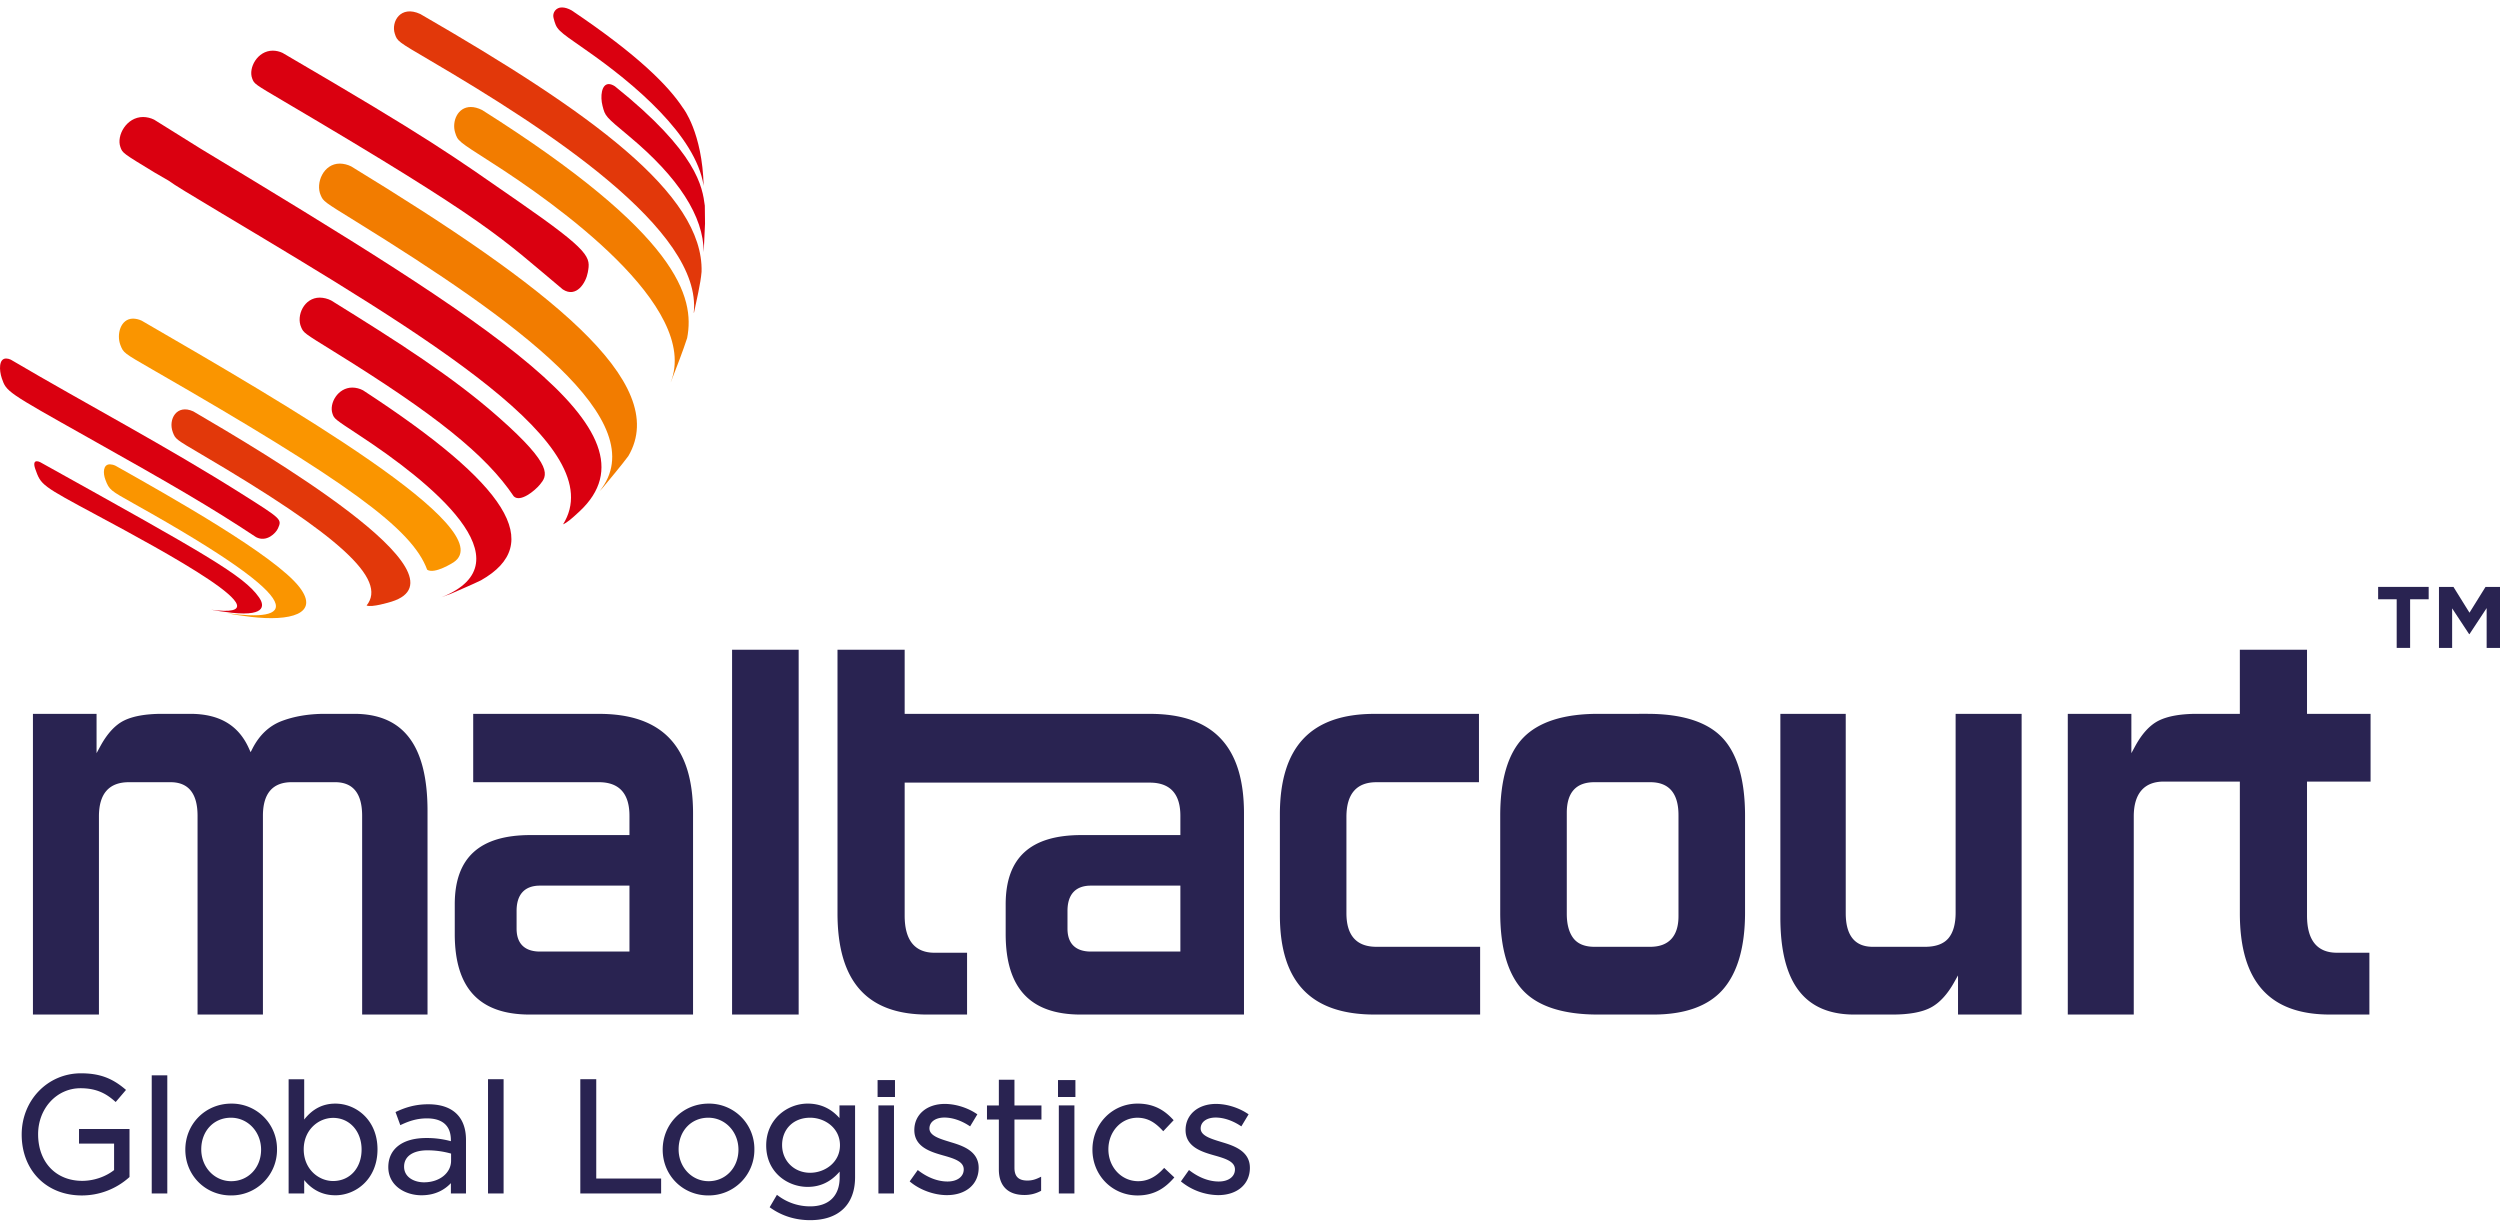 <?xml version="1.0" encoding="UTF-8"?>
<svg xmlns="http://www.w3.org/2000/svg" width="200" height="98">
  <defs>
    <linearGradient id="b" x1="-42.07" x2="-40.54" y1="1243.81" y2="1243.81" gradientUnits="userSpaceOnUse">
      <stop offset="0" stop-color="#ffbf00"></stop>
      <stop offset=".64" stop-color="#fa9500"></stop>
      <stop offset="1" stop-color="#fa9500"></stop>
    </linearGradient>
    <linearGradient id="d" x1="-42.09" x2="-40.56" y1="1244.45" y2="1244.45" gradientUnits="userSpaceOnUse">
      <stop offset="0" stop-color="#f68700"></stop>
      <stop offset="1" stop-color="#da0010"></stop>
    </linearGradient>
    <linearGradient id="f" x1="-42.07" x2="-40.54" y1="1244.11" y2="1244.11" gradientUnits="userSpaceOnUse">
      <stop offset="0" stop-color="#ffbf00"></stop>
      <stop offset=".13" stop-color="#fbad01"></stop>
      <stop offset=".39" stop-color="#f27f05"></stop>
      <stop offset=".75" stop-color="#e4350b"></stop>
      <stop offset="1" stop-color="#da0010"></stop>
    </linearGradient>
    <linearGradient id="h" x1="-42.09" x2="-40.56" y1="1244.1" y2="1244.1" gradientUnits="userSpaceOnUse">
      <stop offset="0" stop-color="#ffbf00"></stop>
      <stop offset=".64" stop-color="#fa9500"></stop>
      <stop offset="1" stop-color="#f27c00"></stop>
    </linearGradient>
    <linearGradient id="j" x1="-42.09" x2="-40.56" y1="1244.31" y2="1244.31" gradientUnits="userSpaceOnUse">
      <stop offset="0" stop-color="#ffca00"></stop>
      <stop offset=".64" stop-color="#fa9500"></stop>
      <stop offset="1" stop-color="#f27c00"></stop>
    </linearGradient>
    <linearGradient id="l" x1="-42.08" x2="-40.55" y1="1244.42" y2="1244.42" gradientUnits="userSpaceOnUse">
      <stop offset="0" stop-color="#f68700"></stop>
      <stop offset="1" stop-color="#da0010"></stop>
    </linearGradient>
    <linearGradient id="n" x1="-42.08" x2="-40.55" y1="1244.25" y2="1244.25" gradientUnits="userSpaceOnUse">
      <stop offset="0" stop-color="#ffbf00"></stop>
      <stop offset=".64" stop-color="#fa9500"></stop>
      <stop offset="1" stop-color="#fa9500"></stop>
    </linearGradient>
    <linearGradient id="p" x1="-42.07" x2="-40.54" y1="1243.76" y2="1243.76" gradientUnits="userSpaceOnUse">
      <stop offset="0" stop-color="#f68700"></stop>
      <stop offset=".04" stop-color="#f37d01"></stop>
      <stop offset=".26" stop-color="#ea5006"></stop>
      <stop offset=".48" stop-color="#e32d0a"></stop>
      <stop offset=".67" stop-color="#de140d"></stop>
      <stop offset=".85" stop-color="#db050f"></stop>
      <stop offset="1" stop-color="#da0010"></stop>
    </linearGradient>
    <linearGradient id="r" x1="-42.09" x2="-40.56" y1="1244.46" y2="1244.46" gradientUnits="userSpaceOnUse">
      <stop offset="0" stop-color="#f68700"></stop>
      <stop offset="1" stop-color="#da0010"></stop>
    </linearGradient>
    <linearGradient id="t" x1="-42.08" x2="-40.55" y1="1243.87" y2="1243.87" gradientUnits="userSpaceOnUse">
      <stop offset="0" stop-color="#f68700"></stop>
      <stop offset=".14" stop-color="#ee6404"></stop>
      <stop offset=".31" stop-color="#e74008"></stop>
      <stop offset=".48" stop-color="#e1240b"></stop>
      <stop offset=".66" stop-color="#dd100e"></stop>
      <stop offset=".83" stop-color="#da040f"></stop>
      <stop offset="1" stop-color="#da0010"></stop>
    </linearGradient>
    <linearGradient id="v" x1="-42.08" x2="-40.55" y1="1244.21" y2="1244.21" gradientUnits="userSpaceOnUse">
      <stop offset="0" stop-color="#f68700"></stop>
      <stop offset=".35" stop-color="#eb5206"></stop>
      <stop offset=".79" stop-color="#de170d"></stop>
      <stop offset="1" stop-color="#da0010"></stop>
    </linearGradient>
    <linearGradient id="x" x1="-42.05" x2="-40.52" y1="1244.15" y2="1244.15" gradientUnits="userSpaceOnUse">
      <stop offset="0" stop-color="#f68700"></stop>
      <stop offset="1" stop-color="#da0010"></stop>
    </linearGradient>
    <clipPath id="a">
      <path d="M8.432 38.38c.308.811.384.851 2.246 1.895 15.147 8.45 12.445 9.442 7.507 8.785.384.085 1.218.213 1.888.291 3.12.367 5.538-.223 3.892-2.368-1.932-2.521-10.256-7.209-14.726-9.725a1.116 1.116 0 0 0-.447-.113c-.554 0-.56.712-.36 1.234"></path>
    </clipPath>
    <clipPath id="c">
      <path d="M26.602 33.104c.142.403.142.403 2.202 1.758 5.522 3.633 13.629 10.094 6.51 12.92l.778-.291c.714-.318 1.68-.72 2.383-1.065 5.139-2.91 2.232-7.597-9.43-15.2a1.89 1.89 0 0 0-.858-.22c-1.16 0-1.879 1.272-1.585 2.098"></path>
    </clipPath>
    <clipPath id="e">
      <path d="M24.092 26.176c.197.451.197.451 2.605 1.941 8.15 5.04 12.187 8.29 14.403 11.589.52.514 1.69-.449 2.089-.935.58-.709 1.178-1.44-3.287-5.378-3.673-3.246-8.057-6.038-13.408-9.356a2.098 2.098 0 0 0-.91-.228c-1.261 0-1.9 1.447-1.492 2.367"></path>
    </clipPath>
    <clipPath id="g">
      <path d="M25.657 15.62c.219.493.219.493 2.831 2.107 12.782 7.907 23.988 15.994 19.469 21.58l.28-.307c.616-.748 1.452-1.74 2.033-2.52 3.44-5.897-6.38-13.525-22.172-23.167a2.116 2.116 0 0 0-.91-.226c-1.311 0-1.963 1.558-1.531 2.533"></path>
    </clipPath>
    <clipPath id="i">
      <path d="M36.41 10.6c.211.675.211.675 2.893 2.39 5.125 3.272 16.782 11.54 14.346 17.607l.051-.116c.398-1.025.933-2.39 1.271-3.436.632-3.266-.658-8.292-16.401-18.243-.34-.17-.643-.242-.907-.242-1.063 0-1.525 1.167-1.253 2.04"></path>
    </clipPath>
    <clipPath id="k">
      <path d="M48.2 8.46c.216.845.216.845 2.131 2.44 3.952 3.293 5.96 6.412 5.965 9.273l.106-2.283-.017-1.436c-.198-1.483-.562-4.235-7.195-9.553-.191-.122-.353-.175-.488-.175-.59 0-.69 1-.502 1.734"></path>
    </clipPath>
    <clipPath id="m">
      <path d="M9.633 27.605c.244.624.244.624 2.586 1.972 15.624 8.984 20.753 12.726 21.954 16.001.588.39 2.096-.582 2.113-.593 3.92-2.611-13.456-12.673-24.953-19.332a1.72 1.72 0 0 0-.684-.164c-1.006 0-1.343 1.263-1.016 2.116"></path>
    </clipPath>
    <clipPath id="o">
      <path d="M.145 30.265c.372 1.074.372 1.074 6.857 4.716 6.55 3.68 9.803 5.548 13.49 7.994.838.43 1.58-.325 1.749-.71.316-.727.316-.727-2.93-2.775-6.017-3.8-12.32-7.112-18.448-10.718a.931.931 0 0 0-.373-.092c-.592 0-.566.93-.345 1.585"></path>
    </clipPath>
    <clipPath id="q">
      <path d="M2.818 37.507c.465 1.313.465 1.313 5.038 3.768 5.053 2.717 15.573 8.37 9.03 7.502.372.075 1.031.176 1.663.245 2.954.312 2.504-.76 2.173-1.231-1.224-1.76-4.353-3.498-17.512-10.82a.692.692 0 0 0-.268-.073c-.31 0-.18.445-.124.61"></path>
    </clipPath>
    <clipPath id="s">
      <path d="M20.175 6.279c.163.431.163.431 2.514 1.814 16.615 9.788 17.298 10.856 22.335 15.06 1.093.714 1.853-.546 1.998-1.351.224-1.222.3-1.632-5.52-5.668-5.364-3.718-6.995-4.957-18.897-11.902a1.878 1.878 0 0 0-.782-.18c-1.227 0-1.97 1.384-1.648 2.227"></path>
    </clipPath>
    <clipPath id="u">
      <path d="M9.632 11.766c.171.478.171.478 2.718 2.027l1.137.658c.503.372 1.603 1.03 4.213 2.595C34.46 27.065 48.931 35.723 45.044 41.95c.266-.106.652-.413 1.334-1.054 6.83-6.41-7.109-14.967-30.316-28.994l-3.735-2.331a2.058 2.058 0 0 0-.88-.21c-1.326 0-2.147 1.484-1.815 2.405"></path>
    </clipPath>
    <clipPath id="w">
      <path d="M44.945.597a.666.666 0 0 0-.663.835c.248.943.248.943 2.534 2.528 3.965 2.755 8.825 6.878 9.468 10.86l.009.067c-.106-4.303-1.65-6.245-1.65-6.245l-.016-.02c-1.13-1.716-3.502-4.164-8.896-7.79-.292-.163-.54-.229-.743-.235z"></path>
    </clipPath>
  </defs>
  <path fill="#292351" d="M28.972 81.164h5.23V64.882c0-5.23-1.92-7.775-5.871-7.775h-2.329c-1.304 0-2.476.198-3.483.583-.985.38-1.764 1.114-2.313 2.18l-.156.306-.142-.314c-.834-1.854-2.37-2.755-4.697-2.755h-2.235c-1.297 0-2.32.18-3.04.531-.71.346-1.349 1.036-1.901 2.045l-.31.57v-3.146h-5.09v24.057h5.28V65.309c0-1.813.806-2.733 2.398-2.733h3.328c1.434 0 2.163.903 2.163 2.685v15.903h5.23V65.26c0-1.782.776-2.685 2.304-2.685h3.471c1.435 0 2.162.903 2.162 2.685zM50.357 76.125h-7.155c-1.225 0-1.875-.634-1.875-1.832V72.87c0-1.322.65-2.02 1.875-2.02h7.155zm-7.913-9.319c-4.079 0-6.063 1.812-6.063 5.54v2.376c0 4.335 1.966 6.443 6.014 6.443h13.049V65.072c0-5.358-2.465-7.963-7.534-7.963H37.856v5.467H47.91c1.623 0 2.447.904 2.447 2.687v1.543zM58.566 81.164V51.978h5.327v29.186zM94.43 76.125h-7.155c-1.227 0-1.876-.634-1.876-1.832V72.87c0-1.322.65-2.02 1.876-2.02h7.155zm-7.915-9.319c-4.079 0-6.061 1.812-6.061 5.54v2.376c0 4.335 1.967 6.443 6.015 6.443h13.05V65.072c0-5.358-2.465-7.963-7.535-7.963H72.373v-5.13H67v21.08c0 5.454 2.356 8.106 7.203 8.106h3.162V76.22h-2.592c-1.592 0-2.4-1-2.4-2.97V62.61h19.61c1.624 0 2.447.893 2.447 2.654v1.543zM109.972 57.109c-5.102 0-7.582 2.636-7.582 8.059V73.2c0 5.359 2.48 7.964 7.582 7.964h8.438v-5.42h-8.296c-1.593 0-2.4-.904-2.4-2.686v-7.701c0-1.845.807-2.78 2.4-2.78h8.203v-5.47zM132.02 75.744h-4.468c-.78 0-1.352-.239-1.7-.71-.337-.455-.509-1.103-.509-1.93v-8.08c0-1.625.744-2.448 2.21-2.448h4.468c1.5 0 2.258.888 2.258 2.638v8.082c0 1.6-.78 2.448-2.258 2.448m-4.183-18.637c-2.73 0-4.736.64-5.967 1.9-1.23 1.262-1.853 3.367-1.853 6.254v7.749c0 2.828.607 4.917 1.81 6.21 1.196 1.29 3.22 1.944 6.01 1.944h4.42c2.536 0 4.414-.676 5.58-2.01 1.171-1.342 1.766-3.409 1.766-6.144v-7.75c0-2.857-.609-4.955-1.808-6.232-1.2-1.275-3.22-1.922-6.012-1.922zM156.642 81.164h5.088V57.107h-5.28V73.01c0 .892-.187 1.574-.56 2.03-.38.466-1.015.704-1.886.704h-4.184c-1.433 0-2.161-.905-2.161-2.687v-15.95h-5.23v16.284c0 5.23 1.936 7.773 5.917 7.773h3.044c1.328 0 2.357-.185 3.06-.553.699-.364 1.332-1.046 1.881-2.025l.31-.554zM173.1 62.526h6.088v10.531c0 5.456 2.355 8.107 7.203 8.107h3.16v-4.945h-2.59c-1.592 0-2.4-1-2.4-2.972V62.526h5.085v-5.419h-5.085v-5.13h-5.373v5.13h-3.426c-1.3 0-2.321.18-3.039.531-.711.346-1.352 1.036-1.903 2.045l-.31.571v-3.147h-5.087v24.057h5.278V65.309c0-1.82.83-2.783 2.399-2.783M6.543 95.636c-2.83 0-4.808-2.003-4.808-4.873 0-2.746 2.083-4.898 4.742-4.898 1.441 0 2.459.362 3.514 1.253l.09.075-.826.968-.087-.076c-.613-.534-1.367-1.027-2.73-1.027-1.9 0-3.389 1.616-3.389 3.68 0 2.231 1.42 3.73 3.532 3.73.912 0 1.86-.322 2.546-.862v-2.12H6.321v-1.168h4.04v3.843l-.038.035a5.675 5.675 0 0 1-3.78 1.44M12.138 95.477v-9.45h1.246v9.45zM18.474 89.417c1.354 0 2.413 1.125 2.413 2.558 0 1.437-1.025 2.52-2.387 2.52-1.346 0-2.4-1.119-2.4-2.546 0-1.467.999-2.532 2.374-2.532m0 6.217a3.646 3.646 0 0 0 3.687-3.685 3.622 3.622 0 0 0-3.66-3.66c-2.061 0-3.675 1.618-3.675 3.686 0 2.053 1.603 3.66 3.648 3.66M26.645 89.43c1.322 0 2.282 1.066 2.282 2.533 0 1.482-.939 2.518-2.282 2.518-1.153 0-2.347-.947-2.347-2.532 0-1.576 1.194-2.518 2.347-2.518m.184 6.191c1.635 0 3.371-1.286 3.371-3.673 0-2.377-1.736-3.66-3.371-3.66-1 0-1.818.417-2.493 1.275v-3.225H23.09v9.14h1.246v-1.073c.658.808 1.495 1.216 2.493 1.216M34.2 92.026c.636 0 1.254.085 1.886.261v.572c0 .984-.93 1.727-2.164 1.727-.77 0-1.595-.393-1.595-1.252 0-.819.699-1.308 1.872-1.308m-.474 3.596c1.147 0 1.89-.485 2.347-.971v.826h1.208v-4.28c0-1.841-1.07-2.855-3.015-2.855-1.112 0-1.902.292-2.524.576l-.1.045.384 1.05.115-.054c.554-.254 1.183-.488 2.021-.488.872 0 1.91.301 1.91 1.74v.085a7.213 7.213 0 0 0-1.977-.254c-1.896 0-3.03.872-3.03 2.33 0 1.478 1.34 2.25 2.661 2.25M39.041 95.477v-9.14h1.247v9.14zM52.89 95.478h-6.465v-9.144H47.7v7.95h5.19zM56.663 89.417c1.354 0 2.413 1.125 2.413 2.558 0 1.437-1.025 2.52-2.387 2.52-1.346 0-2.4-1.119-2.4-2.546 0-1.467.999-2.532 2.374-2.532m0 6.217a3.646 3.646 0 0 0 3.687-3.685 3.622 3.622 0 0 0-3.66-3.66c-2.061 0-3.675 1.618-3.675 3.686 0 2.053 1.603 3.66 3.648 3.66M64.811 89.417c1.173 0 2.387.823 2.387 2.202 0 1.38-1.214 2.203-2.387 2.203-1.279 0-2.243-.954-2.243-2.216 0-1.29.923-2.189 2.243-2.189m.012 8.195c2.277 0 3.583-1.252 3.583-3.436v-5.743h-1.248v1.013c-.676-.77-1.53-1.158-2.546-1.158-1.629 0-3.316 1.25-3.316 3.344 0 2.156 1.708 3.319 3.316 3.319 1.013 0 1.853-.401 2.56-1.223v.473c0 1.467-.86 2.308-2.36 2.308a4.25 4.25 0 0 1-2.554-.847l-.104-.075-.582.993.09.063c.923.644 1.988.97 3.161.97M70.273 95.477v-7.043h1.246v7.043zM70.207 87.759v-1.352h1.392v1.352zM75.752 95.61c-1.003 0-2.11-.395-2.893-1.028l-.084-.069.646-.91.095.072c.739.553 1.531.846 2.29.846.772 0 1.293-.387 1.293-.966 0-.613-.701-.856-1.616-1.112-.987-.28-2.337-.662-2.337-2.036 0-1.242 1-2.093 2.435-2.093.845 0 1.785.288 2.515.77l.093.062-.58.963-.102-.065c-.64-.414-1.334-.64-1.952-.64-.719 0-1.2.35-1.2.871 0 .58.795.822 1.64 1.079l.028.01c.904.271 2.27.68 2.27 2.061 0 1.318-1.021 2.185-2.54 2.185M81.948 95.598c-1.315 0-2.04-.725-2.04-2.041v-3.995h-.95v-1.127h.95v-2.056h1.248v2.056h2.16v1.127h-2.16v3.863c0 .695.327 1.018 1.03 1.018.331 0 .604-.066.937-.227l.167-.08v1.125l-.063.034c-.4.206-.806.303-1.279.303M84.706 95.477v-7.043h1.247v7.043zM84.64 87.759v-1.352h1.393v1.352zM91.005 95.636c-2.024 0-3.61-1.608-3.61-3.66 0-2.068 1.586-3.688 3.61-3.688 1.449 0 2.264.667 2.812 1.249l.075.079-.833.883-.082-.09c-.491-.515-1.071-.99-1.986-.99-1.302 0-2.32 1.11-2.32 2.53 0 1.427 1.047 2.546 2.386 2.546.731 0 1.384-.32 1.996-.978l.081-.086.813.764-.075.084c-.566.632-1.403 1.357-2.867 1.357M97.451 95.61a4.804 4.804 0 0 1-2.892-1.028l-.086-.069.645-.91.097.072c.739.553 1.53.846 2.288.846.775 0 1.293-.387 1.293-.966 0-.613-.699-.856-1.614-1.112-.987-.28-2.337-.664-2.337-2.036 0-1.242 1-2.093 2.435-2.093.845 0 1.784.288 2.515.77l.093.062-.58.963-.102-.065c-.64-.414-1.334-.64-1.953-.64-.718 0-1.2.35-1.2.871 0 .58.797.822 1.64 1.079l.03.01c.903.271 2.268.68 2.268 2.061 0 1.318-1.02 2.185-2.54 2.185"></path>
  <g>
    <g clip-path="url(#a)">
      <path fill="url(#b)" d="M8.232 49.718V37.145h17.593v12.573z"></path>
    </g>
  </g>
  <g>
    <path fill="#e2380a" d="M31.323 48.132c6.601-2.06-10.305-11.968-15.861-15.222-1.334-.609-2.024.649-1.637 1.67.21.548.21.548 2.292 1.772 11.07 6.497 14.899 9.998 13.21 12.087.41.178 1.833-.257 1.996-.307"></path>
  </g>
  <g>
    <g clip-path="url(#c)">
      <path fill="url(#d)" d="M26.308 47.781V31.005h17.306v16.776z"></path>
    </g>
  </g>
  <g>
    <g clip-path="url(#e)">
      <path fill="url(#f)" d="M23.685 40.22V23.81h20.682v16.41z"></path>
    </g>
  </g>
  <g>
    <g clip-path="url(#g)">
      <path fill="url(#h)" d="M25.225 39.308V13.087h28.486v26.22z"></path>
    </g>
  </g>
  <g>
    <g clip-path="url(#i)">
      <path fill="url(#j)" d="M36.138 30.597V8.56h19.947v22.037z"></path>
    </g>
  </g>
  <g>
    <g clip-path="url(#k)">
      <path fill="url(#l)" d="M48.012 20.173V6.726h8.39v13.447z"></path>
    </g>
  </g>
  <g>
    <g clip-path="url(#m)">
      <path fill="url(#n)" d="M9.306 45.967V25.49h30.9v20.478z"></path>
    </g>
  </g>
  <g>
    <path fill="#e2380a" d="M56.126 21.738c.167-6.236-8.874-12.753-22.505-20.618-1.583-.733-2.348.624-2.036 1.578.197.6.197.6 2.815 2.135 9.399 5.506 21.813 13.588 21.099 20.185l.021-.003c.193-.981.525-2.281.606-3.277"></path>
  </g>
  <g>
    <g clip-path="url(#o)">
      <path fill="url(#p)" d="M-.102 43.405V28.68h22.66v14.725z"></path>
    </g>
  </g>
  <g>
    <g clip-path="url(#q)">
      <path fill="url(#r)" d="M2.633 49.645V36.898h20.796v12.747z"></path>
    </g>
  </g>
  <g>
    <g clip-path="url(#s)">
      <path fill="url(#t)" d="M19.853 23.867V4.053h27.47v19.814z"></path>
    </g>
  </g>
  <g>
    <g clip-path="url(#u)">
      <path fill="url(#v)" d="M9.3 41.95V9.362h43.909V41.95z"></path>
    </g>
  </g>
  <g>
    <g clip-path="url(#w)">
      <path fill="url(#x)" d="M44.189 14.887V.597h12.104v14.29z"></path>
    </g>
  </g>
  <g>
    <path fill="#292351" d="M192.809 47.942v3.89h-1.074v-3.89h-1.484v-.99h4.043v.99z"></path>
  </g>
  <g>
    <path fill="#292351" d="M198.932 51.833v-3.187l-1.373 2.085h-.028l-1.36-2.063v3.165h-1.053v-4.88h1.159l1.282 2.063 1.283-2.063H200v4.88z"></path>
  </g>
</svg>

